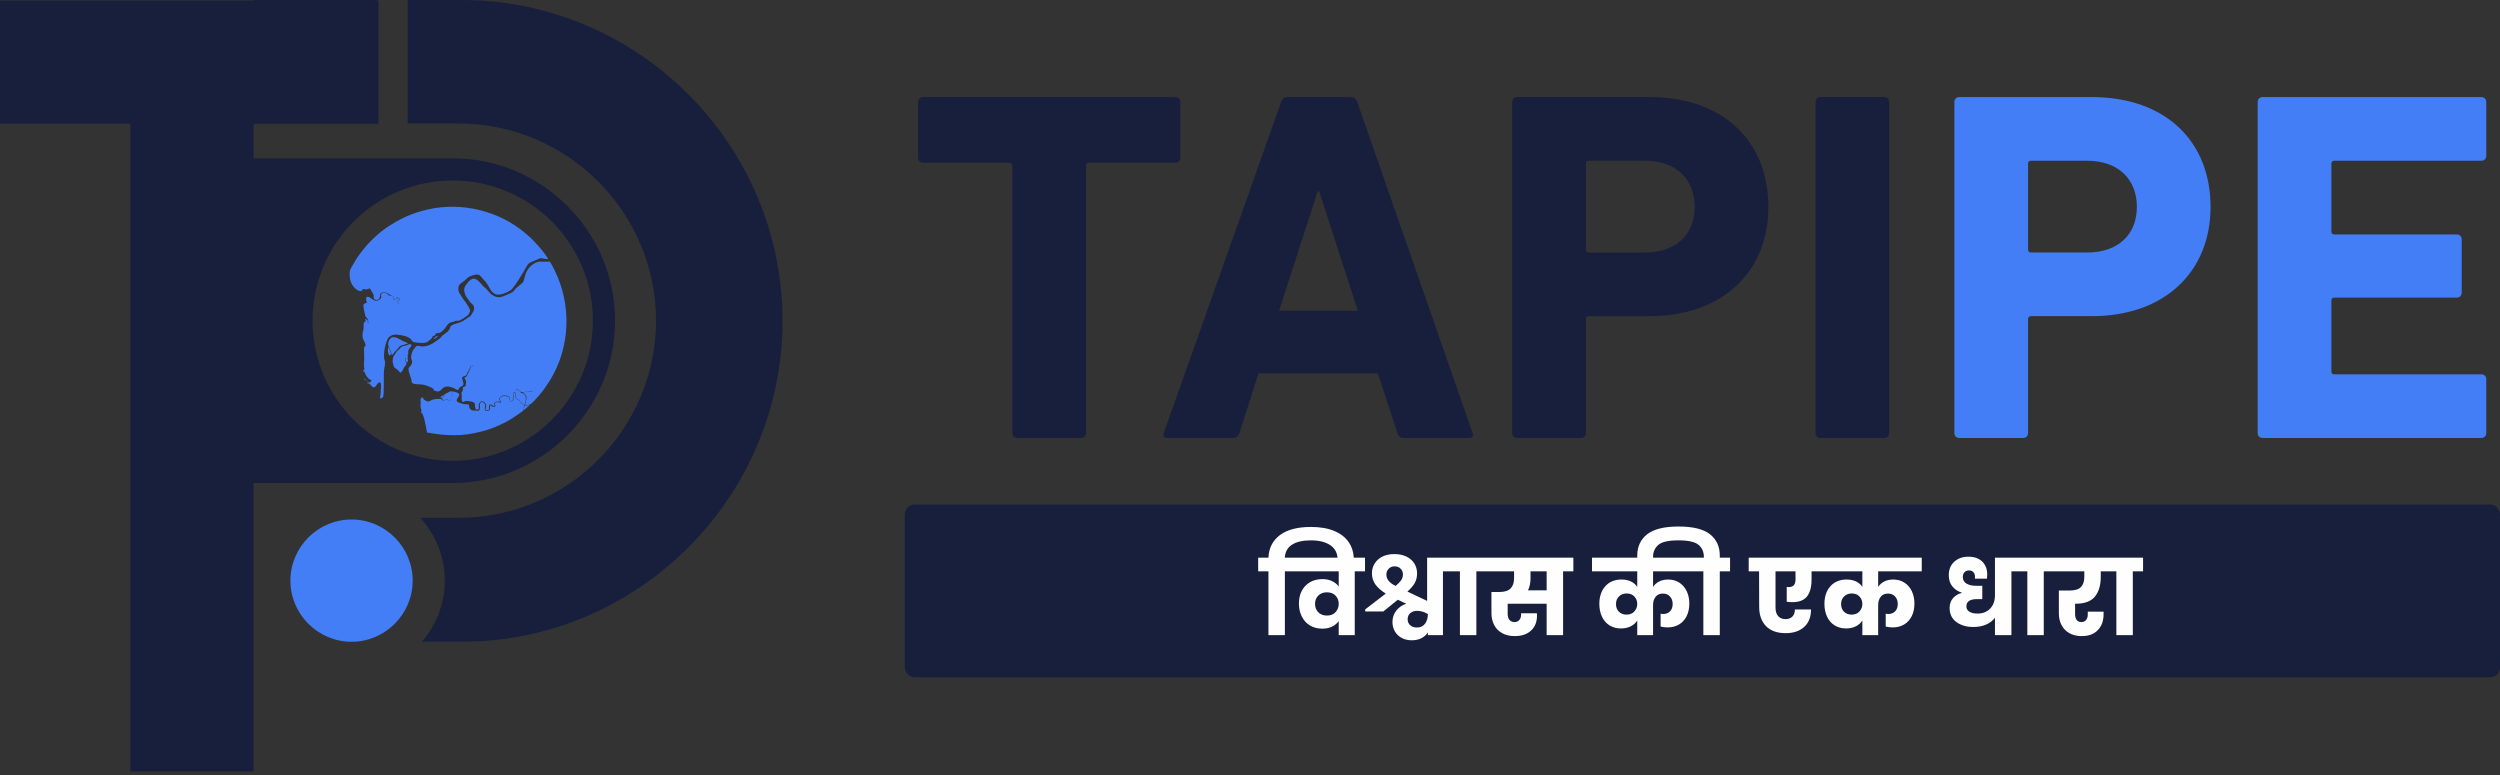 <svg width="461" height="143" viewBox="0 0 461 143" fill="none" xmlns="http://www.w3.org/2000/svg">
<rect x="0" y="0" width="461" height="143" fill="#333333" stroke="none"/>
<path d="M199.347 80.764C199.901 80.764 200.271 80.394 200.271 79.84V30.566C200.271 30.196 200.456 30.012 200.826 30.012H216.727C217.281 30.012 217.651 29.642 217.651 29.087V18.826C217.651 18.271 217.281 17.901 216.727 17.901H170.227C169.672 17.901 169.302 18.271 169.302 18.826V29.087C169.302 29.642 169.672 30.012 170.227 30.012H186.127C186.497 30.012 186.682 30.196 186.682 30.566V79.84C186.682 80.394 187.052 80.764 187.606 80.764H199.347ZM214.6 79.84C214.415 80.394 214.6 80.764 215.247 80.764H227.358C228.005 80.764 228.374 80.487 228.56 79.84L232.073 68.838H254.074L257.68 79.84C257.865 80.487 258.234 80.764 258.881 80.764H270.9C271.547 80.764 271.731 80.394 271.547 79.84L250.284 18.826C250.099 18.271 249.729 17.901 249.082 17.901H237.434C236.787 17.901 236.417 18.271 236.233 18.826L214.6 79.84ZM235.863 57.283L242.981 35.281H243.258L250.377 57.283H235.863ZM291.515 80.764C292.069 80.764 292.439 80.394 292.439 79.84V58.855C292.439 58.485 292.624 58.3 292.994 58.3H304.18C317.769 58.3 326.089 49.98 326.089 38.147C326.089 26.129 317.862 17.901 304.18 17.901H279.774C279.22 17.901 278.85 18.271 278.85 18.826V79.84C278.85 80.394 279.22 80.764 279.774 80.764H291.515ZM303.348 46.559H292.994C292.624 46.559 292.439 46.374 292.439 46.005V30.196C292.439 29.827 292.624 29.642 292.994 29.642H303.348C309.079 29.642 312.5 33.062 312.5 38.147C312.5 43.231 309.079 46.559 303.348 46.559ZM334.779 79.84C334.779 80.394 335.149 80.764 335.704 80.764H347.444C347.999 80.764 348.369 80.394 348.369 79.84V18.826C348.369 18.271 347.999 17.901 347.444 17.901H335.704C335.149 17.901 334.779 18.271 334.779 18.826V79.84Z" fill="#181F3C"/>
<path d="M373.052 80.763C373.606 80.763 373.976 80.394 373.976 79.839V58.854C373.976 58.484 374.161 58.299 374.531 58.299H385.717C399.306 58.299 407.626 49.979 407.626 38.146C407.626 26.128 399.399 17.9 385.717 17.9H361.311C360.756 17.9 360.387 18.27 360.387 18.825V79.839C360.387 80.394 360.756 80.763 361.311 80.763H373.052ZM384.885 46.559H374.531C374.161 46.559 373.976 46.374 373.976 46.004V30.196C373.976 29.826 374.161 29.641 374.531 29.641H384.885C390.616 29.641 394.037 33.062 394.037 38.146C394.037 43.23 390.616 46.559 384.885 46.559ZM416.316 79.839C416.316 80.394 416.686 80.763 417.24 80.763H457.547C458.101 80.763 458.471 80.394 458.471 79.839V69.947C458.471 69.393 458.101 69.023 457.547 69.023H430.46C430.09 69.023 429.906 68.838 429.906 68.468V55.433C429.906 55.063 430.09 54.879 430.46 54.879H453.017C453.572 54.879 453.941 54.509 453.941 53.954V44.155C453.941 43.6 453.572 43.23 453.017 43.23H430.46C430.09 43.23 429.906 43.046 429.906 42.676V30.196C429.906 29.826 430.09 29.641 430.46 29.641H457.547C458.101 29.641 458.471 29.271 458.471 28.717V18.825C458.471 18.27 458.101 17.9 457.547 17.9H417.24C416.686 17.9 416.316 18.27 416.316 18.825V79.839Z" fill="#437EF6"/>
<path fill-rule="evenodd" clip-rule="evenodd" d="M168.674 93.022H459.17C460.177 93.022 461 93.846 461 94.852V123.058C461 124.065 460.177 124.888 459.17 124.888H168.674C167.667 124.888 166.844 124.065 166.844 123.058V94.852C166.844 93.846 167.667 93.022 168.674 93.022Z" fill="#181F3C"/>
<path d="M241.742 97.169C243.441 97.169 244.884 97.421 246.068 97.922C247.253 98.425 248.145 99.13 248.743 100.038C249.342 100.945 249.642 102.005 249.642 103.215V103.563H246.667V103.292C246.667 102.082 246.226 101.171 245.344 100.559C244.462 99.948 243.255 99.642 241.722 99.642C240.254 99.642 239.105 99.903 238.274 100.424C237.444 100.945 236.99 101.747 236.913 102.829H238.825V105.359H236.932V117.122H233.9V105.359H232.007V102.829H233.9C233.977 101.052 234.685 99.664 236.024 98.666C237.364 97.668 239.269 97.169 241.742 97.169ZM251.708 102.829V105.359H249.815V117.122H246.86V114.534C246.526 114.985 246.104 115.329 245.595 115.567C245.087 115.805 244.504 115.925 243.847 115.925C242.958 115.925 242.189 115.725 241.539 115.326C240.889 114.927 240.39 114.373 240.042 113.665C239.694 112.956 239.52 112.158 239.52 111.269C239.52 110.407 239.694 109.638 240.042 108.961C240.39 108.285 240.892 107.754 241.548 107.368C242.205 106.981 242.971 106.788 243.847 106.788C244.491 106.788 245.07 106.904 245.585 107.136C246.101 107.368 246.526 107.703 246.86 108.14V105.359H238.168V102.829H251.708ZM244.678 113.51C245.36 113.51 245.894 113.298 246.281 112.873C246.667 112.448 246.86 111.946 246.86 111.366V111.347C246.86 110.754 246.667 110.252 246.281 109.84C245.894 109.428 245.36 109.222 244.678 109.222C244.034 109.222 243.509 109.419 243.104 109.811C242.698 110.204 242.495 110.716 242.495 111.347C242.495 111.991 242.698 112.512 243.104 112.911C243.509 113.311 244.034 113.51 244.678 113.51ZM267.953 102.829V105.359H266.079V117.122H263.298V116.62C263.001 117.071 262.605 117.425 262.11 117.682C261.614 117.94 261.018 118.069 260.323 118.069C259.628 118.069 259.01 117.924 258.469 117.634C257.928 117.344 257.509 116.942 257.213 116.427C256.917 115.912 256.769 115.339 256.769 114.708C256.769 113.896 257.004 113.191 257.474 112.593C257.944 111.994 258.559 111.572 259.319 111.327L257.754 110.593L255.089 112.757H251.747V112.37L255.533 109.454C254.696 108.939 254.062 108.382 253.63 107.783C253.199 107.184 252.983 106.492 252.983 105.707C252.983 105.05 253.151 104.451 253.485 103.91C253.82 103.369 254.297 102.945 254.915 102.635C255.533 102.326 256.261 102.172 257.097 102.172C257.96 102.172 258.707 102.323 259.338 102.626C259.969 102.929 260.455 103.35 260.796 103.891C261.137 104.432 261.308 105.044 261.308 105.726C261.308 106.383 261.173 106.962 260.903 107.465C260.632 107.967 260.175 108.507 259.531 109.087L263.162 110.806V102.829H267.953ZM255.649 105.919C255.649 106.37 255.787 106.766 256.064 107.107C256.341 107.448 256.769 107.761 257.348 108.044C257.773 107.696 258.105 107.361 258.343 107.039C258.582 106.718 258.701 106.338 258.701 105.9C258.701 105.501 258.559 105.156 258.276 104.866C257.992 104.577 257.619 104.432 257.155 104.432C256.718 104.432 256.357 104.58 256.074 104.876C255.79 105.172 255.649 105.52 255.649 105.919ZM261.27 115.712C261.939 115.712 262.445 115.474 262.786 114.997C263.127 114.521 263.298 113.942 263.298 113.259V113.22L262.622 112.892C262.171 112.725 261.733 112.641 261.308 112.641C260.806 112.641 260.391 112.779 260.062 113.056C259.734 113.333 259.57 113.703 259.57 114.167C259.57 114.643 259.727 115.02 260.043 115.297C260.359 115.574 260.767 115.712 261.27 115.712ZM269.208 117.122V105.359H267.315V102.829H274.134V105.359H272.241V117.122H269.208ZM290.127 105.359H288.234V117.122H285.202V111.327H278.016V113.22C278.016 113.658 278.122 114.015 278.335 114.292C278.547 114.569 278.86 114.708 279.272 114.708C279.658 114.708 279.957 114.579 280.17 114.321C280.382 114.064 280.489 113.736 280.489 113.336V113.085H283.405C283.418 113.201 283.424 113.343 283.424 113.51C283.424 114.669 283.061 115.59 282.333 116.272C281.606 116.955 280.604 117.296 279.33 117.296C278.415 117.296 277.633 117.112 276.983 116.745C276.332 116.378 275.843 115.876 275.515 115.239C275.186 114.601 275.022 113.877 275.022 113.066V109.164H276.452C277.443 109.164 278.148 108.942 278.566 108.498C278.985 108.053 279.194 107.432 279.194 106.634V105.359H273.477V102.829H290.127V105.359ZM285.202 105.359H282.227V106.634C282.227 107.471 282.072 108.211 281.763 108.855H285.202V105.359ZM304.826 105.359V108.218C305.109 107.793 305.486 107.461 305.956 107.223C306.426 106.985 306.977 106.866 307.607 106.866C308.406 106.866 309.101 107.062 309.694 107.455C310.286 107.847 310.737 108.379 311.046 109.048C311.355 109.718 311.509 110.465 311.509 111.289C311.509 112.203 311.338 112.992 310.997 113.655C310.656 114.318 310.186 114.824 309.587 115.171C308.988 115.519 308.303 115.693 307.53 115.693C307.067 115.693 306.629 115.641 306.217 115.538V113.162C306.358 113.201 306.519 113.22 306.7 113.22C307.215 113.22 307.633 113.056 307.955 112.728C308.277 112.399 308.438 111.946 308.438 111.366C308.438 110.812 308.274 110.355 307.945 109.995C307.617 109.634 307.182 109.454 306.642 109.454C306.049 109.454 305.599 109.653 305.29 110.053C304.981 110.452 304.826 110.954 304.826 111.559V117.122H301.909V114.437C301.613 114.888 301.208 115.242 300.693 115.5C300.177 115.757 299.579 115.886 298.896 115.886C298.098 115.886 297.396 115.696 296.791 115.316C296.186 114.936 295.722 114.402 295.4 113.713C295.078 113.024 294.917 112.242 294.917 111.366C294.917 110.014 295.284 108.926 296.018 108.102C296.752 107.278 297.75 106.866 299.012 106.866C299.682 106.866 300.261 106.985 300.75 107.223C301.24 107.461 301.626 107.793 301.909 108.218V105.359H293.565V102.829H312.861V105.359H304.826ZM299.939 113.336C300.544 113.336 301.024 113.14 301.378 112.747C301.732 112.354 301.909 111.894 301.909 111.366C301.909 110.838 301.736 110.384 301.388 110.004C301.04 109.625 300.564 109.435 299.959 109.435C299.392 109.435 298.922 109.615 298.548 109.975C298.175 110.336 297.988 110.806 297.988 111.385C297.988 111.978 298.168 112.451 298.529 112.805C298.89 113.159 299.36 113.336 299.939 113.336ZM319.023 102.829V105.359H317.13V117.122H314.097V105.359H312.204V102.829H314.194V102.674C314.194 101.786 313.875 101.058 313.238 100.491C312.6 99.925 311.354 99.642 309.5 99.642C307.659 99.642 306.42 99.925 305.782 100.491C305.145 101.058 304.826 101.786 304.826 102.674V103.505H301.909V102.443C301.909 100.794 302.514 99.49 303.725 98.531C304.935 97.572 306.86 97.092 309.5 97.092C312.205 97.092 314.152 97.572 315.343 98.531C316.534 99.49 317.13 100.794 317.13 102.443V102.829H319.023ZM335.731 105.359H334.05V106.885C334.05 108.237 333.773 109.267 333.22 109.975C332.666 110.684 331.765 111.038 330.516 111.038C330.142 111.038 329.794 111.012 329.472 110.96V108.237C329.563 108.25 329.691 108.256 329.859 108.256C330.284 108.256 330.596 108.137 330.795 107.899C330.995 107.661 331.095 107.297 331.095 106.808V105.359H327.406V112.042C327.406 112.725 327.57 113.249 327.898 113.616C328.226 113.983 328.674 114.167 329.241 114.167C329.782 114.167 330.206 114.009 330.516 113.694C330.825 113.378 330.979 112.944 330.979 112.39H333.953C333.953 113.768 333.532 114.84 332.689 115.606C331.845 116.372 330.715 116.755 329.298 116.755C327.702 116.755 326.485 116.32 325.648 115.451C324.811 114.582 324.393 113.407 324.393 111.926L324.373 105.359H322.461V102.829H335.731V105.359ZM346.335 105.359V108.218C346.618 107.793 346.995 107.461 347.465 107.223C347.935 106.985 348.485 106.866 349.116 106.866C349.915 106.866 350.61 107.062 351.202 107.455C351.794 107.847 352.245 108.379 352.554 109.048C352.863 109.718 353.018 110.465 353.018 111.289C353.018 112.203 352.847 112.992 352.506 113.655C352.165 114.318 351.695 114.824 351.096 115.171C350.497 115.519 349.811 115.693 349.039 115.693C348.575 115.693 348.138 115.641 347.725 115.538V113.162C347.867 113.201 348.028 113.22 348.208 113.22C348.723 113.22 349.142 113.056 349.464 112.728C349.786 112.399 349.947 111.946 349.947 111.366C349.947 110.812 349.782 110.355 349.454 109.995C349.126 109.634 348.691 109.454 348.151 109.454C347.558 109.454 347.108 109.653 346.798 110.053C346.489 110.452 346.335 110.954 346.335 111.559V117.122H343.418V114.437C343.122 114.888 342.716 115.242 342.201 115.5C341.686 115.757 341.087 115.886 340.405 115.886C339.607 115.886 338.905 115.696 338.299 115.316C337.694 114.936 337.231 114.402 336.909 113.713C336.587 113.024 336.426 112.242 336.426 111.366C336.426 110.014 336.793 108.926 337.527 108.102C338.261 107.278 339.259 106.866 340.521 106.866C341.19 106.866 341.77 106.985 342.259 107.223C342.749 107.461 343.135 107.793 343.418 108.218V105.359H335.074V102.829H354.37V105.359H346.335ZM341.448 113.336C342.053 113.336 342.533 113.14 342.887 112.747C343.241 112.354 343.418 111.894 343.418 111.366C343.418 110.838 343.244 110.384 342.897 110.004C342.549 109.625 342.072 109.435 341.467 109.435C340.901 109.435 340.431 109.615 340.057 109.975C339.684 110.336 339.497 110.806 339.497 111.385C339.497 111.978 339.677 112.451 340.038 112.805C340.399 113.159 340.868 113.336 341.448 113.336ZM372.739 105.359H370.904V117.122H367.871V113.916C367.459 114.457 366.915 114.875 366.239 115.171C365.563 115.467 364.774 115.615 363.873 115.615C362.624 115.615 361.584 115.31 360.753 114.698C359.923 114.086 359.508 113.227 359.508 112.119C359.508 111.347 359.733 110.722 360.184 110.246C360.634 109.769 361.156 109.467 361.748 109.338V109.28C361.066 109.074 360.496 108.701 360.039 108.16C359.582 107.619 359.353 106.917 359.353 106.054C359.353 105.024 359.691 104.2 360.367 103.582C361.043 102.964 361.909 102.655 362.965 102.655C364.06 102.655 364.913 102.954 365.525 103.553C366.136 104.152 366.442 104.941 366.442 105.919C366.442 106.164 366.429 106.428 366.403 106.711H364.163L364.182 106.305C364.182 105.971 364.082 105.7 363.883 105.494C363.683 105.288 363.416 105.185 363.081 105.185C362.733 105.185 362.457 105.298 362.251 105.523C362.044 105.749 361.942 106.035 361.942 106.383C361.942 106.949 362.176 107.365 362.647 107.629C363.116 107.893 363.693 108.024 364.375 108.024H365.534V110.478H364.511C363.905 110.478 363.435 110.59 363.101 110.816C362.766 111.041 362.598 111.366 362.598 111.791C362.598 112.229 362.782 112.564 363.149 112.795C363.516 113.027 364.015 113.143 364.646 113.143C365.624 113.143 366.407 112.834 366.993 112.216C367.578 111.598 367.871 110.787 367.871 109.782V102.829H372.739V105.359ZM373.84 117.122V105.359H371.947V102.829H378.765V105.359H376.872V117.122H373.84ZM382.648 111.327V113.259C382.648 113.697 382.744 114.048 382.937 114.312C383.131 114.576 383.427 114.708 383.826 114.708C384.186 114.708 384.47 114.579 384.676 114.321C384.882 114.064 384.985 113.736 384.985 113.336V112.795H387.902V113.24C387.902 114.476 387.547 115.461 386.839 116.195C386.131 116.929 385.146 117.296 383.884 117.296C382.983 117.296 382.213 117.112 381.576 116.745C380.938 116.378 380.459 115.88 380.137 115.248C379.815 114.618 379.654 113.903 379.654 113.104V108.894H381.605C382.596 108.894 383.301 108.681 383.72 108.256C384.138 107.832 384.347 107.207 384.347 106.383V105.359H378.109V102.829H389.022V105.359H387.38V106.383C387.38 107.915 387.023 109.122 386.308 110.004C385.593 110.887 384.405 111.327 382.744 111.327H382.648ZM390.258 117.122V105.359H388.365V102.829H395.183V105.359H393.291V117.122H390.258Z" fill="#FEFEFE"/>
<path fill-rule="evenodd" clip-rule="evenodd" d="M46.767 0V22.778H69.49V0H46.767ZM75.18 22.778H84.62C104.613 22.778 120.97 39.136 120.97 59.129C120.97 79.121 104.613 95.479 84.62 95.479H77.495C80.298 98.541 82.015 102.613 82.015 107.066V107.067C82.015 111.369 80.413 115.316 77.776 118.34H85.126C117.669 118.34 144.296 91.713 144.296 59.17C144.296 26.627 117.669 0 85.126 0H75.18V22.778Z" fill="#181F3C"/>
<path fill-rule="evenodd" clip-rule="evenodd" d="M64.823 118.34C58.623 118.34 53.55 113.267 53.55 107.067C53.55 100.866 58.623 95.794 64.823 95.794C71.023 95.794 76.096 100.866 76.096 107.067C76.096 113.267 71.023 118.34 64.823 118.34Z" fill="#437EF6"/>
<path fill-rule="evenodd" clip-rule="evenodd" d="M69.801 0.097V22.82H46.767V29.194H83.484C99.948 29.194 113.418 42.664 113.418 59.128C113.418 75.593 99.948 89.063 83.484 89.063H46.767V142.266H24.045V89.063V29.194V22.82H0V0.097C23.267 0.097 46.534 0.097 69.801 0.097ZM83.484 33.284C97.757 33.284 109.328 44.855 109.328 59.128C109.328 73.402 97.757 84.973 83.484 84.973C69.211 84.973 57.64 73.402 57.64 59.128C57.64 44.855 69.211 33.284 83.484 33.284Z" fill="#181F3C"/>
<path fill-rule="evenodd" clip-rule="evenodd" d="M73.312 54.94C73.074 54.983 73.288 54.887 73.127 55.097C73.056 55.19 73.052 55.172 72.933 55.219L72.625 55.287C72.523 54.739 72.506 54.588 71.857 54.505C71.661 54.48 71.656 54.385 71.452 54.236C71.247 54.088 70.928 53.924 70.57 54.014C70.127 54.127 70.35 54.512 70.299 54.902C70.076 55.28 69.432 55.684 68.925 55.329C68.73 55.194 68.474 55.083 68.297 54.93C68.154 54.806 67.936 54.706 67.715 54.746C67.415 54.801 67.545 55.054 67.531 55.312C67.519 55.543 67.622 55.601 67.645 55.796C67.247 56.067 66.968 55.835 67.024 56.515C67.058 56.927 67.163 57.267 67.242 57.683C67.341 58.205 67.309 58.304 67.637 58.632C67.768 58.762 67.832 58.809 67.87 59.068C67.887 59.188 67.88 59.306 67.894 59.418C67.916 59.607 67.938 59.504 67.973 59.688C67.637 59.436 67.942 59.425 67.796 59.1C67.719 58.927 67.547 58.853 67.285 58.844C67.376 59.017 67.433 58.939 67.421 59.21C67.282 59.375 67.191 59.46 67.058 59.574C67.008 60.103 67.165 60.662 66.896 61.078L67.016 61.236C66.828 61.184 66.903 61.229 66.864 61.257C66.861 61.848 66.778 62.148 67.019 62.654C67.165 62.958 67.457 63.409 67.416 63.799L67.206 63.884C67.108 64.301 67.093 64.394 67.135 64.875C67.177 65.361 67.17 66.557 67.125 67.046C67.08 67.534 67.159 67.64 67.206 68.073C66.879 68.296 67.113 68.345 66.861 68.518C66.685 68.638 66.541 68.743 66.419 68.846C66.581 68.72 66.828 68.501 67.071 68.441L67.259 68.677C67.355 68.806 67.325 68.788 67.366 68.965C67.425 69.222 67.872 69.761 68.061 69.893C68.235 70.013 68.895 70.069 68.101 70.58C67.659 70.417 67.469 69.914 67.058 69.737C67.145 69.972 67.47 70.105 67.655 70.294C67.735 70.374 67.744 70.419 67.835 70.499C67.806 70.686 67.804 70.57 67.713 70.762C67.873 70.693 67.91 70.632 68.06 70.736C68.154 70.802 68.251 70.886 68.329 70.963C68.49 71.122 68.622 71.337 68.861 71.437C69.279 71.395 69.263 71.193 69.474 70.954C69.641 70.765 69.755 70.494 70.07 70.487C70.36 70.765 70.268 71.459 70.219 71.913C70.172 72.36 70.222 72.67 70.113 73.068C69.971 73.589 70.334 73.537 70.601 73.245C70.914 72.902 70.675 68.984 70.836 68.113C70.927 67.62 71.015 67.284 70.994 66.759C70.978 66.349 70.782 66.513 70.815 65.374C70.843 64.439 71.057 63.59 71.356 62.811C71.574 62.242 71.566 62.258 72.029 61.962C72.413 61.717 72.736 61.659 73.278 61.717C74.199 61.817 75.294 62.002 75.827 62.615C75.931 62.735 75.906 62.755 75.975 62.87C76.18 63.217 77.579 63.244 77.946 63.235C78.564 63.221 78.718 63.128 79.077 62.835C79.432 62.546 79.644 62.489 79.803 61.994C80.203 61.889 80.237 61.873 80.343 61.506C81.03 61.272 80.991 61.684 82.029 60.595C82.132 60.487 82.238 60.176 82.564 59.833C83.117 59.252 83.41 59.477 83.886 59.231C84.179 59.081 84.149 59.155 84.482 59.162C84.839 59.169 86.308 58.212 86.474 57.88C86.531 57.766 86.518 57.763 86.554 57.65L86.685 57.408C86.787 57.075 85.975 55.856 85.734 55.572C85.618 55.437 85.587 55.405 85.484 55.239C84.894 54.291 84.352 53.827 84.551 52.865C84.66 52.335 85.349 52.033 85.69 51.726C86.123 51.336 86.266 51.05 87.019 50.818C87.258 50.744 87.666 50.627 87.926 50.623C88.363 50.616 88.475 50.776 88.699 50.996C88.921 51.215 89.123 51.547 89.473 51.877C89.598 51.995 89.621 52.078 89.727 52.208C89.928 52.453 90.007 52.622 90.149 52.903C90.552 53.702 91.1 54.45 92.134 54.325C92.802 54.244 94.048 53.734 94.458 53.245C95.325 52.209 95.981 51.005 96.696 49.845C97.599 48.378 97.076 48.673 99.175 47.802C99.593 47.629 99.549 47.553 100.052 47.655C100.39 47.724 100.735 47.786 101.097 47.796C100.773 47.074 99.247 45.275 98.671 44.695C98.246 44.267 97.85 43.814 97.372 43.441C97.184 43.295 97.044 43.146 96.849 42.981C92.093 38.956 85.254 37.169 78.895 38.625C75.784 39.336 73.663 40.38 71.229 42.01C71.025 42.146 70.844 42.312 70.637 42.447C70.459 42.564 70.253 42.739 70.088 42.882C70.009 42.95 69.916 43.046 69.829 43.113C69.349 43.48 68.893 43.914 68.468 44.35L67.748 45.106C67.655 45.219 67.605 45.299 67.504 45.4C67.168 45.736 66.907 46.136 66.597 46.506C66.489 46.634 66.496 46.663 66.389 46.791C66.062 47.178 65.619 47.847 65.387 48.295L65.007 48.945C64.727 49.478 64.479 49.717 64.472 50.427C64.461 51.628 64.742 52.554 65.628 53.3C65.835 53.474 66.365 53.807 66.692 53.628C66.832 53.551 66.799 53.379 66.922 53.316C67.305 53.191 67.171 53.477 67.594 53.368C68.235 53.203 68.19 52.991 68.459 53.604C68.533 53.772 68.566 53.825 68.677 53.968C68.96 54.333 68.906 54.517 68.902 54.812C68.894 55.461 69.956 55.565 70.086 54.657C70.159 54.142 70.053 54.081 70.528 53.927C71.032 53.764 71.729 54.251 72.171 54.5C72.896 54.91 72.493 55.01 72.697 55.182C72.825 55.232 72.76 55.224 72.903 55.186C72.982 55.096 73.066 54.986 73.158 54.903L73.197 54.852C73.213 54.83 73.326 54.67 73.326 54.846C73.472 55.113 73.477 55.034 73.608 55.07L73.709 55.107C73.716 55.11 73.73 55.118 73.739 55.126C73.711 55.284 73.641 55.348 73.567 55.448C73.456 55.596 73.425 55.562 73.247 55.626C73.268 55.972 73.419 55.93 73.614 56.009C73.604 56.017 73.592 56.024 73.59 56.038C73.579 56.099 73.15 55.856 73.208 55.663C73.363 55.447 73.587 55.5 73.665 55.171C73.29 54.971 73.522 55.228 73.312 54.94Z" fill="#437EF6"/>
<path fill-rule="evenodd" clip-rule="evenodd" d="M96.689 74.695C96.211 74.502 96.156 74.479 95.9 74.008C96.06 74.119 95.991 74.075 96.089 74.227L96.145 74.309C96.189 74.363 96.186 74.359 96.237 74.404C96.393 74.54 96.508 74.613 96.753 74.645C96.854 74.076 97.048 73.836 96.954 73.214C96.906 72.902 96.826 72.816 96.627 72.696C96.447 72.588 96.323 72.436 96.041 72.426C95.999 72.195 95.8 72.134 95.641 72.023C95.415 71.865 95.351 71.824 95.042 71.777C95.217 71.649 95.497 71.85 95.71 72.001C95.904 72.139 96.068 72.33 96.414 72.299C96.995 72.246 97.79 72.162 98.358 72.186C98.133 72.264 97.645 72.269 97.368 72.258C96.912 72.24 96.742 72.355 96.351 72.374C96.484 72.493 96.632 72.59 96.802 72.698C97.364 73.053 96.908 74.211 96.826 74.689C97.193 74.812 97.325 74.654 97.699 74.57C97.926 74.519 97.924 74.475 98.059 74.344C98.169 74.239 98.248 74.168 98.354 74.058C98.735 73.667 99.123 73.271 99.463 72.841L99.988 72.202C100.061 72.111 100.157 71.976 100.235 71.865C100.324 71.738 100.4 71.661 100.484 71.533L101.415 70.138C105.18 64.011 105.449 56.228 102.237 49.766C101.987 49.264 101.687 48.68 101.396 48.243L100.053 48.258C99.879 48.26 99.732 48.219 99.558 48.225C99.062 48.243 98.565 48.55 98.225 48.777C97.452 49.294 96.974 50.15 96.751 51.066C96.481 52.177 96.567 51.974 95.624 52.755C95.446 52.903 95.27 53.041 95.119 53.192L94.691 53.703C94.519 53.867 94.405 53.962 94.119 54.071C93.184 54.428 92.261 55.117 91.257 54.657C90.126 54.14 90.162 53.59 89.248 52.907C88.86 52.618 87.924 51.027 87.034 51.46C86.633 51.655 86.301 51.997 86.051 52.359C85.751 52.795 85.512 53.079 85.624 53.763C85.724 54.373 85.955 54.696 86.213 55.049L86.779 55.824C86.8 55.848 87.785 56.4 87.298 57.407L86.773 58.27L86.196 58.633C85.92 58.865 85.651 59.019 85.341 59.211C84.68 59.622 84.039 59.559 83.309 59.998C82.966 60.204 83.095 60.225 82.951 60.578C82.868 60.784 82.868 60.66 82.766 60.843C82.53 61.267 82.718 60.999 82.313 61.327L81.774 61.731C81.391 62.059 81.594 61.785 81.301 62.196C81.082 62.502 80.791 62.601 80.501 62.827C79.732 63.425 78.861 63.916 77.809 63.882C77.518 63.873 77.241 63.768 77.004 63.764C76.715 63.76 76.629 64.002 76.483 64.181C76.302 64.405 76.232 64.42 76.089 64.727C75.975 64.975 75.93 65.148 75.866 65.438C75.645 66.434 76.182 66.368 75.94 67.039C75.893 67.168 75.843 67.238 75.788 67.333C75.665 67.546 75.77 67.475 75.567 67.604C75.144 67.874 75.4 68.65 75.559 69.06C75.639 69.268 75.963 70.227 75.903 70.388C75.816 70.621 75.914 70.302 75.868 70.451C76.007 70.549 76.065 70.684 76.276 70.757C76.488 70.831 76.734 70.843 76.961 70.853C78.056 70.901 78.362 70.934 79.357 71.392C79.491 71.454 79.778 71.573 79.856 71.654C80.043 71.844 79.827 71.955 80.203 72.067C80.834 72.255 80.922 72.256 81.309 71.914C81.543 71.707 81.747 71.38 82.168 71.304C82.697 71.208 82.986 71.336 83.439 71.471C83.724 71.556 83.746 71.573 83.954 71.718C84.675 72.22 84.518 71.617 84.839 71.373C85.039 71.221 85.236 71.25 85.387 71.025C85.663 70.61 85.075 69.938 85.268 69.566C85.362 69.386 85.661 69.357 85.867 69.269C86.163 69.142 86.03 68.982 86.189 68.698C86.297 68.504 86.392 68.414 86.526 68.139C86.621 67.945 86.696 67.673 86.79 67.504L87.334 67.375C87.212 67.522 87.048 67.503 86.839 67.557C86.729 67.973 86.569 68.381 86.369 68.697C86.033 69.23 86.338 69.327 85.658 69.639C85.693 69.918 85.864 70.039 85.918 70.257C85.956 70.408 85.924 71.014 85.878 71.147C85.771 71.264 85.521 71.34 85.367 71.405C85.344 71.699 85.388 71.858 85.269 72.114C85.139 72.392 85.059 72.299 85.119 72.648C85.22 73.225 84.977 73.658 85.298 74.128C85.694 74.156 85.593 73.888 86.087 73.936C88.184 74.139 87.312 74.428 87.717 75.473C87.974 75.57 88.122 75.579 88.297 75.354C88.315 74.939 88.181 74.745 88.393 74.346C88.524 74.096 88.743 73.906 89.124 74.064C89.246 74.115 89.358 74.2 89.431 74.295C89.918 74.933 89.42 75.062 89.567 75.639C89.864 75.732 90.015 75.587 90.23 75.505C90.2 75.084 90.072 74.98 90.271 74.622C90.829 74.478 90.856 74.945 91.195 74.948C91.258 74.693 91.074 74.681 91.066 74.358C91.45 73.946 91.719 74.037 92.271 74.142C92.226 73.916 91.697 73.653 92.444 73.072C92.788 72.804 93.535 72.905 93.851 73.142C93.985 73.242 93.99 73.349 93.995 73.564C94.001 73.829 94.038 73.81 94.168 73.966L94.505 73.965C94.693 73.596 94.511 72.227 94.862 72.255C95.163 72.408 95.105 72.944 95.165 73.297C95.254 73.818 95.698 73.493 95.866 73.98C95.675 73.793 95.227 73.64 95.133 73.425C94.999 73.116 95.097 72.632 94.914 72.364C94.662 72.457 94.702 72.597 94.696 72.891C94.692 73.119 94.694 73.476 94.668 73.692C94.609 74.199 93.945 74.176 93.929 73.566C93.92 73.257 93.861 73.216 93.597 73.127C92.99 72.921 92.174 72.95 92.138 73.788C92.331 73.987 92.446 73.893 92.392 74.19C92.023 74.339 91.558 73.953 91.209 74.342C91.125 74.694 91.461 74.551 91.29 75.044C90.61 75.083 90.805 74.719 90.335 74.766C90.291 75.227 90.564 75.453 90.15 75.699C89.829 75.89 89.442 75.799 89.393 75.445C89.339 75.057 89.633 74.84 89.367 74.45C89.226 74.242 88.855 73.973 88.596 74.279C88.37 74.545 88.559 75.049 88.483 75.378C88.381 75.822 88.148 75.754 87.703 75.718C87.237 75.681 87.01 75.758 86.745 75.459C86.403 75.072 86.563 74.718 86.386 74.566C86.191 74.513 85.721 74.582 85.349 74.486C85.025 74.402 84.81 74.268 84.527 74.182C83.725 73.939 84.714 73.183 84.715 72.714C84.515 72.378 83.833 72.213 83.363 72.169C83.383 72.525 83.378 72.977 83.341 73.323C83.34 73.104 83.322 72.88 83.327 72.667C83.335 72.321 83.39 72.46 83.285 72.135C82.88 72.161 82.733 72.307 82.453 72.478C82.096 72.696 81.905 72.564 81.88 73.081C81.873 73.073 81.866 73.048 81.863 73.054L81.722 72.838C81.54 73.049 81.248 73.047 81.213 73.34C81.488 73.441 81.671 73.211 81.83 73.112C81.782 73.276 81.812 73.216 81.666 73.302C81.504 73.398 81.545 73.35 81.472 73.475C81.556 73.635 81.665 73.747 81.897 73.77C82.163 73.796 82.175 73.591 82.446 73.671C82.686 73.741 83.178 74.086 83.288 73.457C83.303 74.147 82.497 73.732 82.44 73.72C82.154 73.657 81.646 74.126 81.356 73.571C80.714 73.531 79.958 73.539 79.38 73.879C79.009 74.097 78.842 74.071 78.458 73.856C78.003 73.6 78.153 73.587 77.872 73.246C77.693 73.32 77.513 73.53 77.529 73.787C77.557 74.223 77.612 74.006 77.556 74.598C77.496 75.24 77.68 75.348 77.715 75.719C77.729 75.877 77.66 75.909 77.67 76.115C77.811 76.284 77.862 76.183 77.944 76.429C78.002 76.601 78.029 76.683 78.104 76.85C78.296 77.276 78.669 79.277 78.742 79.756C82.368 80.4 85.235 80.514 88.859 79.553C90.328 79.164 91.719 78.618 92.966 77.978C94.448 77.218 94.853 76.88 96.045 76.047L96.455 75.737C96.344 75.496 96.685 75.022 96.689 74.695ZM97.716 74.635C97.496 74.649 97.449 74.704 97.273 74.77C97.021 74.864 96.992 74.766 96.794 74.736C96.657 75.06 96.495 75.378 96.46 75.713C96.666 75.612 97.597 74.776 97.716 74.635Z" fill="#437EF6"/>
<path fill-rule="evenodd" clip-rule="evenodd" d="M73.803 68.735C74.033 68.644 74.198 68.361 74.329 68.157C74.575 67.775 74.189 68.047 74.734 67.488C75.28 66.929 74.547 66.849 74.791 65.842C74.806 66.048 74.802 66.481 74.894 66.682C74.949 66.801 74.992 66.816 75.092 66.847C75.189 66.705 75.257 66.518 75.227 66.312L75.123 66.135C75.209 66.014 75.192 65.988 75.204 65.805C75.218 65.58 75.245 65.611 75.109 65.508C75.261 65.38 75.303 65.327 75.277 65.036C75.209 64.269 75.665 64.303 75.914 63.629C75.57 63.337 75.391 63.485 75.047 63.638C74.77 63.762 74.296 63.795 74.045 63.934C73.826 64.055 73.8 64.308 73.396 64.583C72.968 64.874 73.148 64.948 72.832 65.316C72.318 65.915 72.322 66.633 72.555 67.407C72.689 67.851 72.849 67.873 73.174 68.087C73.41 68.242 73.623 68.539 73.803 68.735Z" fill="#437EF6"/>
<path fill-rule="evenodd" clip-rule="evenodd" d="M72.21 65.478C72.504 65.409 72.644 64.943 73.148 64.514C73.27 64.41 73.352 64.318 73.459 64.154C73.847 63.558 74.153 63.754 75.228 63.334C75.082 63.143 74.691 63.058 74.479 62.979C74.03 62.812 72.871 61.842 72.163 62.278C71.792 62.507 71.438 63.225 71.637 63.852C71.818 64.423 72.129 64.501 72.21 65.478Z" fill="#437EF6"/>
<path fill-rule="evenodd" clip-rule="evenodd" d="M71.758 65.561C71.999 65.46 71.851 65.45 72.102 65.306C72.089 64.914 71.801 64.16 71.564 64.046C71.474 64.753 71.546 65.014 71.758 65.561Z" fill="#437EF6"/>
<path fill-rule="evenodd" clip-rule="evenodd" d="M79.89 62.626C80.14 62.488 80.676 62.162 80.781 61.914C80.245 62.005 80.116 62.271 79.89 62.626Z" fill="#437EF6"/>
<path fill-rule="evenodd" clip-rule="evenodd" d="M73.158 54.903L73.197 54.853L73.326 54.846C73.326 54.67 73.212 54.83 73.197 54.853L73.158 54.903C73.066 54.987 72.982 55.096 72.903 55.186C73.067 55.094 73.086 55.053 73.158 54.903ZM73.312 54.94C73.249 54.878 73.413 54.892 73.189 54.89C73.117 55.097 73.079 55.086 72.933 55.219C73.052 55.173 73.056 55.19 73.127 55.097C73.288 54.888 73.074 54.984 73.312 54.94Z" fill="#437EF6"/>
</svg>
